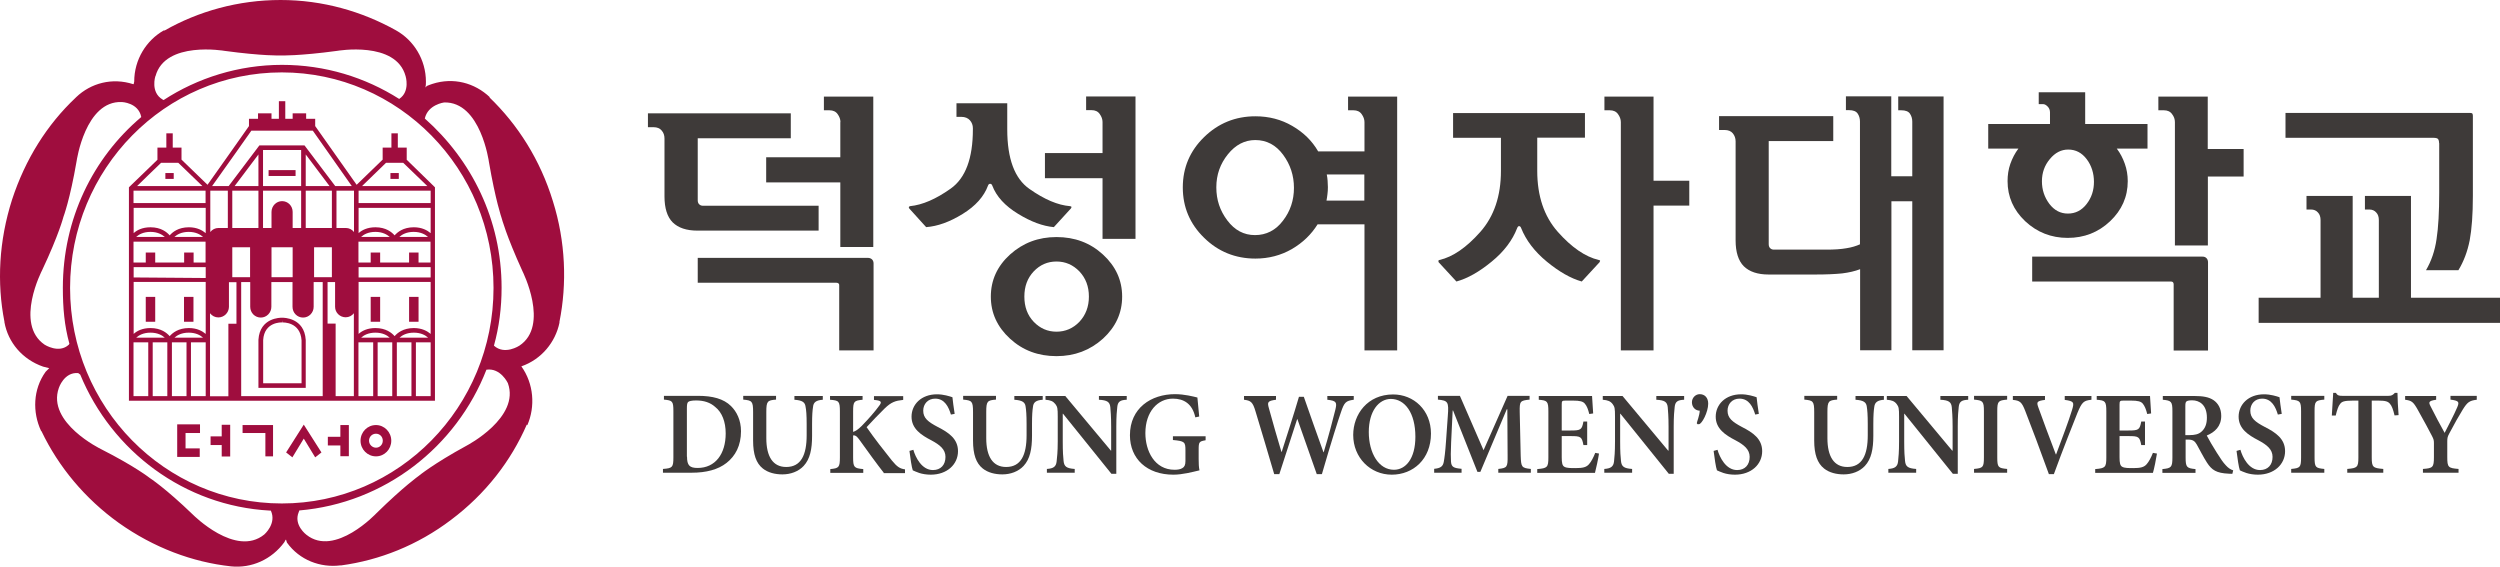 <svg width="300" height="68" viewBox="0 0 300 68" fill="none" xmlns="http://www.w3.org/2000/svg">
<path d="M66.351 24.153C64.832 19.188 62.144 14.961 58.722 11.674H58.789C56.953 9.93 54.399 9.259 51.895 10.064C51.645 10.131 51.411 10.248 51.227 10.315L51.044 10.5C51.111 10.248 51.111 9.997 51.111 9.812C51.111 7.145 49.642 4.847 47.572 3.673L47.455 3.606C43.432 1.375 38.741 0 33.666 0C28.592 0 23.784 1.359 19.761 3.656H19.645C17.575 4.831 16.106 7.128 16.106 9.795L16.039 10.097H15.972C13.468 9.292 10.914 9.963 9.145 11.657L9.078 11.724C5.656 14.945 3.035 19.104 1.449 23.952C-0.136 28.916 -0.387 33.948 0.531 38.594V38.661C0.965 41.077 2.668 43.123 5.172 43.995C5.422 44.062 5.656 44.113 5.906 44.18L5.472 44.616C3.953 46.729 3.887 49.463 4.922 51.694L4.988 51.761C7.008 55.988 10.18 59.829 14.253 62.747C18.459 65.733 23.1 67.46 27.724 67.963C30.161 68.215 32.598 67.158 34.134 65.045C34.201 64.928 34.201 64.861 34.318 64.743L34.434 65.112C35.953 67.225 38.457 68.148 40.844 67.846H40.961C45.535 67.225 50.109 65.431 54.132 62.378C58.272 59.275 61.327 55.3 63.213 50.956L63.279 51.023C64.248 48.792 64.064 46.058 62.562 43.962C64.982 43.123 66.651 41.06 67.136 38.728V38.611C68.054 34.032 67.87 29 66.351 24.153ZM18.66 9.141C19.811 4.864 26.956 6.105 26.956 6.105C31.53 6.726 33.666 6.659 33.666 6.659C33.666 6.659 35.87 6.726 40.444 6.105C40.444 6.105 47.522 4.864 48.673 9.141C48.673 9.141 49.241 10.969 47.922 11.858L47.805 11.942L47.906 11.875C43.816 9.275 39.008 7.783 33.833 7.783C28.659 7.783 23.718 9.343 19.628 12.009L19.511 11.942C18.025 11.07 18.643 9.141 18.643 9.141M5.356 41.362C1.7 38.879 5.055 32.422 5.055 32.422C7.075 28.145 7.609 26.031 7.609 26.031C7.609 26.031 8.394 23.985 9.195 19.322C9.195 19.322 10.23 12.06 14.62 12.244C14.62 12.244 16.573 12.311 16.94 13.989V14.056C11.148 18.953 7.542 26.283 7.542 34.535C7.542 36.951 7.726 39.064 8.327 41.244L8.26 41.362C7.075 42.469 5.356 41.362 5.356 41.362ZM31.713 64.139C28.291 66.924 23.167 61.774 23.167 61.774C19.811 58.537 17.975 57.363 17.975 57.363C17.975 57.363 16.273 56.004 12.116 53.891C12.116 53.891 5.589 50.721 7.058 46.561C7.058 46.561 7.676 44.633 9.379 44.767L9.629 44.951C13.418 54.143 22.132 60.718 32.381 61.271H32.498C33.233 62.831 31.713 64.139 31.713 64.139ZM33.817 60.416C19.778 60.416 8.41 48.843 8.41 34.552C8.41 20.262 19.795 8.688 33.817 8.688C47.839 8.688 59.223 20.278 59.223 34.552C59.223 48.843 47.855 60.416 33.817 60.416ZM56.035 53.455C51.945 55.686 50.242 57.111 50.242 57.111C50.242 57.111 48.473 58.353 45.185 61.573C45.185 61.573 40.193 66.907 36.771 64.173C36.771 64.173 35.186 62.999 35.853 61.439L35.92 61.254C46.169 60.382 54.766 53.623 58.372 44.364C60.075 44.112 60.943 45.974 60.943 45.974C62.445 50.1 56.035 53.455 56.035 53.455ZM62.328 41.479C62.328 41.479 60.559 42.653 59.273 41.479C59.891 39.248 60.191 36.95 60.191 34.519C60.191 26.384 56.586 19.188 50.977 14.223C51.344 12.546 53.297 12.294 53.297 12.294C57.688 12.177 58.672 19.44 58.672 19.44C59.457 24.035 60.191 26.149 60.191 26.149C60.191 26.149 60.742 28.262 62.695 32.539C62.695 32.539 65.984 39.064 62.328 41.479Z" fill="#9F0D3E"/>
<path d="M24.001 51.962V50.922H21.264V54.83H23.968V53.807H22.265V51.962H24.001Z" fill="#9F0D3E"/>
<path d="M26.605 50.973V52.365H25.27V53.405H26.605V54.78H27.623V50.973H26.605Z" fill="#9F0D3E"/>
<path d="M32.765 54.763H31.846V51.962H29.109V51.006H32.765V54.763Z" fill="#9F0D3E"/>
<path d="M38.574 54.294L37.822 54.881L36.453 52.633L35.085 54.881L34.334 54.294L36.453 50.956L38.574 54.294Z" fill="#9F0D3E"/>
<path d="M40.844 51.006V52.415H39.341V53.455H40.844V54.746H41.862V51.006H40.844Z" fill="#9F0D3E"/>
<path d="M43.264 52.885C43.264 53.925 44.099 54.763 45.117 54.763C46.136 54.763 46.953 53.925 46.953 52.885C46.953 51.845 46.119 51.006 45.117 51.006C44.082 51.006 43.264 51.845 43.264 52.885ZM44.283 52.885C44.283 52.415 44.65 52.046 45.117 52.046C45.585 52.046 45.935 52.415 45.935 52.885C45.935 53.354 45.568 53.723 45.117 53.723C44.667 53.723 44.283 53.338 44.283 52.885Z" fill="#9F0D3E"/>
<path d="M32.231 20.413V21.117H33.85H35.469V20.413H33.85H32.231Z" fill="#9F0D3E"/>
<path d="M18.626 35.626H17.491V38.611H18.626V35.626Z" fill="#9F0D3E"/>
<path d="M23.216 35.626H22.081V38.611H23.216V35.626Z" fill="#9F0D3E"/>
<path d="M20.846 20.765H19.845V21.469H20.846V20.765Z" fill="#9F0D3E"/>
<path d="M50.226 35.626H49.091V38.611H50.226V35.626Z" fill="#9F0D3E"/>
<path d="M45.618 35.626H44.483V38.611H45.618V35.626Z" fill="#9F0D3E"/>
<path d="M47.855 20.765H46.853V21.469H47.855V20.765Z" fill="#9F0D3E"/>
<path d="M48.806 19.171V17.712H47.738V16.001H46.97V17.712H45.919V19.155C44.683 20.362 43.047 21.939 42.797 22.174C42.463 21.687 37.823 15.129 37.823 15.129V14.257H36.738V13.603H35.118V14.257H34.234V12.144H33.466V14.257H32.581V13.603H30.962V14.257H29.877V15.129C29.877 15.129 25.253 21.704 24.902 22.174C24.652 21.939 23.016 20.345 21.781 19.155V17.712H20.729V16.001H19.961V17.712H18.893V19.171L15.471 22.476V48.088H52.195V22.476L48.806 19.171ZM46.319 19.54H48.389C49.324 20.429 50.609 21.687 51.277 22.325H43.448C44.199 21.587 45.434 20.396 46.319 19.54ZM43.031 22.878H51.678V24.371H43.031V22.878ZM51.678 24.941V27.977C51.277 27.642 50.643 27.273 49.658 27.273C48.389 27.273 47.688 27.86 47.354 28.245C47.02 27.86 46.319 27.273 45.051 27.273C44.066 27.273 43.415 27.625 43.031 27.977V24.941H51.678ZM51.361 28.43H47.922C48.239 28.145 48.773 27.826 49.641 27.826C50.509 27.826 51.06 28.162 51.361 28.43ZM46.77 28.43H43.331C43.648 28.145 44.183 27.826 45.051 27.826C45.919 27.826 46.453 28.162 46.77 28.43ZM39.826 27.357H36.688V22.878H39.826V27.357ZM36.688 22.325V18.534C37.422 19.507 38.924 21.503 39.542 22.325H36.688ZM33.85 33.261H32.581V29.671H35.118V33.261H33.85ZM36.137 22.325H31.563V17.997H36.137V22.325ZM33.85 22.878H36.137V27.357H35.118V25.428C35.118 24.706 34.551 24.136 33.85 24.136C33.149 24.136 32.581 24.723 32.581 25.428V27.357H31.563V22.878H33.85ZM31.012 22.325H28.157C28.775 21.503 30.277 19.507 31.012 18.534V22.325ZM31.012 27.357H27.874V22.878H31.012V27.357ZM30.01 33.261H27.874V29.671H30.01V33.261ZM37.689 29.671H39.826V33.261H37.689V29.671ZM42.48 27.843C42.246 27.541 41.896 27.357 41.495 27.357H40.377V22.878H42.48V27.843ZM30.161 15.683H37.539C37.672 15.867 40.944 20.53 42.213 22.325H40.226L36.537 17.444H31.129L27.44 22.325H25.453C26.755 20.53 30.027 15.867 30.161 15.683ZM27.34 22.878V27.357H26.221C25.82 27.357 25.47 27.541 25.236 27.843V22.878H27.34ZM19.327 19.54H21.397C22.282 20.396 23.517 21.587 24.285 22.325H16.456C17.09 21.687 18.392 20.446 19.327 19.54ZM16.022 22.878H24.669V24.371H16.022V22.878ZM24.685 24.941V27.977C24.285 27.642 23.65 27.273 22.666 27.273C21.397 27.273 20.696 27.86 20.362 28.245C20.028 27.86 19.327 27.273 18.058 27.273C17.073 27.273 16.422 27.625 16.038 27.977V24.941H24.685ZM24.368 28.43H20.93C21.247 28.145 21.781 27.826 22.649 27.826C23.517 27.826 24.051 28.162 24.368 28.43ZM19.778 28.43H16.339C16.656 28.145 17.19 27.826 18.058 27.826C18.926 27.826 19.46 28.162 19.778 28.43ZM17.791 47.534H16.022V41.077H17.791V47.534ZM16.339 40.523C16.656 40.238 17.19 39.919 18.058 39.919C18.926 39.919 19.46 40.238 19.778 40.523H16.339ZM20.078 47.534H18.325V41.077H20.078V47.534ZM22.382 47.534H20.629V41.077H22.382V47.534ZM20.93 40.523C21.247 40.238 21.781 39.919 22.649 39.919C23.517 39.919 24.051 40.238 24.368 40.523H20.93ZM24.685 47.534H22.916V41.077H24.685V47.534ZM24.685 40.07C24.285 39.735 23.65 39.366 22.666 39.366C21.397 39.366 20.696 39.953 20.362 40.339C20.028 39.953 19.327 39.366 18.058 39.366C17.073 39.366 16.422 39.718 16.038 40.07V33.831H24.685V40.07ZM24.685 33.361L16.038 33.294V32.053H24.685V33.361ZM24.685 31.5H23.233V30.308H22.098V31.5H18.626V30.308H17.491V31.5H16.022V29H24.669V31.5H24.685ZM25.22 37.605C25.453 37.907 25.804 38.091 26.204 38.091C26.889 38.091 27.456 37.538 27.473 36.833V33.864H28.375V38.846H27.406V47.551H25.203V37.605H25.22ZM38.757 47.534H28.942V33.848H30.027V36.816C30.027 37.538 30.595 38.108 31.296 38.108C31.997 38.108 32.564 37.521 32.564 36.816V33.848H35.102V36.816C35.102 37.538 35.669 38.108 36.37 38.108C37.071 38.108 37.639 37.521 37.639 36.816V33.848H38.724V47.534H38.757ZM40.276 47.534V38.829H39.308V33.848H40.21V36.816C40.21 37.521 40.794 38.074 41.478 38.074C41.879 38.074 42.23 37.89 42.463 37.588V47.534H40.276ZM44.783 47.534H43.014V41.077H44.783V47.534ZM43.331 40.523C43.648 40.238 44.183 39.919 45.051 39.919C45.919 39.919 46.453 40.238 46.77 40.523H43.331ZM47.07 47.534H45.318V41.077H47.07V47.534ZM49.374 47.534H47.621V41.077H49.374V47.534ZM47.938 40.523C48.256 40.238 48.79 39.919 49.658 39.919C50.526 39.919 51.06 40.238 51.377 40.523H47.938ZM51.678 47.534H49.908V41.077H51.678V47.534ZM51.678 40.07C51.277 39.735 50.643 39.366 49.658 39.366C48.389 39.366 47.688 39.953 47.354 40.339C47.02 39.953 46.319 39.366 45.051 39.366C44.066 39.366 43.415 39.718 43.031 40.07V33.831H51.678V40.07ZM51.678 33.294H43.031V32.053H51.678V33.294ZM51.678 31.5H50.225V30.308H49.09V31.5H45.618V30.308H44.483V31.5H43.014V29H51.661V31.5H51.678Z" fill="#9F0D3E"/>
<path d="M33.85 38.125C33.65 38.125 31.179 38.108 31.012 40.775V46.545H36.688V40.792C36.521 38.125 34.05 38.125 33.85 38.125ZM36.154 45.991H31.58V40.808C31.713 38.611 33.767 38.678 33.867 38.695V38.427L33.9 38.695C33.983 38.695 36.037 38.611 36.187 40.842V45.991H36.154Z" fill="#9F0D3E"/>
<path d="M79.738 16.622C79.738 16.253 79.638 15.934 79.404 15.666C79.188 15.398 78.854 15.263 78.42 15.263H77.752V13.603H94.895V16.588H83.728V24.035C83.728 24.253 83.795 24.421 83.912 24.522C84.028 24.639 84.179 24.69 84.362 24.69H98.234V27.675H83.695C82.376 27.675 81.391 27.34 80.723 26.686C80.072 26.032 79.738 24.991 79.738 23.566V16.622ZM104.16 30.946C104.36 30.946 104.511 31.013 104.644 31.13C104.761 31.248 104.828 31.416 104.828 31.617V42.05H100.705V34.267C100.705 34.15 100.705 34.082 100.621 34.015C100.571 33.965 100.488 33.931 100.371 33.931H83.728V30.946H104.16ZM100.855 14.659C100.855 14.324 100.738 14.005 100.521 13.703C100.304 13.385 99.97 13.234 99.536 13.234H98.868V11.59H104.794V29.638H100.838V21.889H91.941V18.869H100.838V14.659H100.855Z" fill="#3E3A39"/>
<path d="M120.87 15.515C120.87 19.054 121.754 21.436 123.54 22.677C125.327 23.935 126.946 24.622 128.415 24.74C128.532 24.757 128.582 24.807 128.582 24.857L128.515 25.008L126.462 27.256C125.16 27.138 123.724 26.618 122.172 25.662C120.602 24.706 119.567 23.583 119.067 22.258C119.017 22.123 118.933 22.056 118.816 22.056C118.699 22.056 118.616 22.123 118.566 22.258C118.082 23.583 117.064 24.723 115.511 25.679C113.959 26.635 112.506 27.155 111.138 27.256L109.101 25.008L109.051 24.857C109.051 24.857 109.118 24.757 109.201 24.74C110.704 24.589 112.323 23.884 114.092 22.627C115.862 21.369 116.746 19.004 116.746 15.515V15.381C116.746 15.028 116.63 14.71 116.396 14.441C116.162 14.173 115.812 14.022 115.361 14.022H114.777V12.395H120.87V15.515ZM118.9 35.592C118.9 37.554 119.668 39.231 121.203 40.641C122.739 42.049 124.592 42.737 126.779 42.737C128.966 42.737 130.802 42.033 132.354 40.641C133.89 39.231 134.658 37.554 134.658 35.592C134.658 33.63 133.89 31.952 132.354 30.543C130.818 29.134 128.966 28.447 126.779 28.447C124.592 28.447 122.756 29.151 121.203 30.543C119.668 31.935 118.9 33.63 118.9 35.592ZM130.668 35.592C130.668 36.8 130.284 37.806 129.533 38.611C128.782 39.399 127.847 39.802 126.779 39.802C125.71 39.802 124.792 39.399 124.041 38.611C123.29 37.823 122.923 36.816 122.923 35.592C122.923 34.367 123.29 33.378 124.041 32.573C124.792 31.784 125.694 31.382 126.779 31.382C127.864 31.382 128.765 31.784 129.533 32.573C130.284 33.378 130.668 34.367 130.668 35.592ZM132.304 18.366H125.393V21.385H132.304V28.665H136.26V11.573H130.334V13.217H130.985C131.419 13.217 131.753 13.368 131.97 13.687C132.187 13.989 132.304 14.307 132.304 14.643V18.366Z" fill="#3E3A39"/>
<path d="M163.737 18.131V14.659C163.737 14.324 163.62 14.005 163.403 13.703C163.186 13.385 162.852 13.234 162.418 13.234H161.767V11.59H167.66V42.05H163.737V26.92H158.111C157.36 28.128 156.342 29.118 155.023 29.889C153.704 30.644 152.252 31.03 150.65 31.03C148.246 31.03 146.176 30.191 144.49 28.531C142.787 26.87 141.936 24.857 141.936 22.492C141.936 20.128 142.787 18.115 144.49 16.454C146.193 14.794 148.246 13.955 150.65 13.955C152.269 13.955 153.755 14.341 155.073 15.112C156.409 15.884 157.444 16.89 158.178 18.165H163.737V18.131ZM147.345 18.517C146.426 19.658 145.959 20.966 145.959 22.476C145.959 23.985 146.393 25.277 147.278 26.451C148.162 27.625 149.264 28.212 150.6 28.212C151.935 28.212 153.087 27.642 153.955 26.484C154.84 25.344 155.274 24.019 155.274 22.543C155.274 21.067 154.84 19.742 153.972 18.567C153.104 17.393 151.985 16.806 150.633 16.806C149.364 16.806 148.263 17.377 147.345 18.517ZM159.213 20.949C159.263 21.184 159.297 21.436 159.313 21.687C159.33 21.939 159.347 22.207 159.347 22.459C159.347 22.744 159.33 23.029 159.297 23.281C159.263 23.549 159.23 23.817 159.18 24.069H163.72V20.933H159.213V20.949Z" fill="#3E3A39"/>
<path d="M174.37 16.521V13.569H190.194V16.521H184.469V20.496C184.469 23.516 185.287 25.964 186.939 27.826C188.592 29.688 190.228 30.812 191.847 31.198C191.947 31.214 192.014 31.248 192.014 31.298L191.947 31.466L189.81 33.781C188.492 33.411 187.089 32.606 185.621 31.399C184.152 30.191 183.117 28.832 182.532 27.357C182.482 27.222 182.415 27.155 182.315 27.138C182.215 27.122 182.132 27.189 182.065 27.357C181.497 28.832 180.479 30.191 178.993 31.399C177.525 32.606 176.122 33.411 174.77 33.781L172.634 31.466L172.6 31.298C172.6 31.298 172.65 31.214 172.734 31.198C174.353 30.828 175.989 29.688 177.641 27.826C179.294 25.948 180.112 23.515 180.112 20.513V16.538H174.37V16.521ZM202.714 21.687V24.673H198.424V42.05H194.501V14.659C194.501 14.324 194.384 14.005 194.167 13.703C193.95 13.385 193.616 13.234 193.182 13.234H192.531V11.59H198.424V21.687H202.714Z" fill="#3E3A39"/>
<path d="M229.473 21.184V14.592C229.473 14.223 229.373 13.905 229.189 13.636C229.006 13.368 228.655 13.234 228.154 13.234H227.787V11.573H233.229V42.033H229.473V24.153H226.969V42.033H223.213V32.304C222.595 32.539 221.878 32.707 221.06 32.808C220.242 32.892 219.173 32.942 217.871 32.942H212.229C210.911 32.942 209.926 32.606 209.258 31.952C208.607 31.298 208.273 30.258 208.273 28.849V16.957C208.273 16.588 208.156 16.27 207.939 16.001C207.722 15.733 207.388 15.599 206.954 15.599H206.287V13.938H219.991V16.924H212.246V29.302C212.246 29.52 212.313 29.688 212.43 29.789C212.546 29.906 212.697 29.956 212.88 29.956H219.173C220.108 29.956 220.91 29.906 221.561 29.789C222.212 29.688 222.746 29.52 223.196 29.319V14.576C223.196 14.207 223.096 13.888 222.913 13.62C222.729 13.351 222.378 13.217 221.878 13.217H221.51V11.556H226.952V21.151H229.473V21.184Z" fill="#3E3A39"/>
<path d="M241.242 19.658C241.475 19.004 241.792 18.383 242.21 17.829H238.587V14.877H245.999V13.485C245.999 13.2 245.899 12.965 245.715 12.781C245.532 12.596 245.348 12.496 245.181 12.496H244.647V11.07H250.222V14.877H257.701V17.829H254.012C254.429 18.383 254.746 18.987 254.98 19.658C255.213 20.312 255.33 21.016 255.33 21.738C255.33 23.616 254.612 25.226 253.21 26.551C251.791 27.893 250.089 28.547 248.119 28.547C246.149 28.547 244.447 27.876 243.028 26.551C241.609 25.209 240.908 23.599 240.908 21.738C240.908 21.016 241.008 20.329 241.242 19.658ZM264.294 30.795C264.495 30.795 264.645 30.845 264.778 30.979C264.895 31.097 264.962 31.265 264.962 31.466V42.066H260.839V34.116C260.839 33.998 260.806 33.931 260.755 33.864C260.689 33.814 260.622 33.78 260.505 33.78H243.862V30.795H264.294ZM245.982 19.087C245.348 19.842 245.031 20.731 245.031 21.754C245.031 22.777 245.331 23.666 245.916 24.455C246.516 25.243 247.251 25.629 248.152 25.629C249.054 25.629 249.805 25.243 250.389 24.488C250.99 23.717 251.274 22.828 251.274 21.821C251.274 20.815 250.99 19.876 250.406 19.104C249.822 18.333 249.087 17.947 248.186 17.947C247.351 17.947 246.617 18.316 245.982 19.087ZM269.235 17.88V21.184H264.945V29.453H260.989V14.659C260.989 14.324 260.889 14.005 260.655 13.703C260.438 13.385 260.104 13.234 259.67 13.234H259.003V11.59H264.929V17.88H269.235Z" fill="#3E3A39"/>
<path d="M300 35.726V38.745H271.038V35.726H278.466V26.4C278.466 26.031 278.366 25.713 278.149 25.495C277.949 25.26 277.665 25.142 277.315 25.142H276.78V23.515H282.322V35.726H285.461V26.4C285.461 26.031 285.361 25.713 285.144 25.495C284.943 25.26 284.659 25.142 284.309 25.142H283.791V23.515H289.317V35.726H300ZM292.689 17.175C292.689 16.941 292.639 16.773 292.555 16.672C292.472 16.588 292.288 16.538 292.021 16.538H274.26V13.553H296.411C296.545 13.553 296.628 13.569 296.678 13.62C296.712 13.67 296.745 13.754 296.745 13.888V23.515C296.745 25.73 296.611 27.508 296.361 28.849C296.094 30.191 295.643 31.382 295.009 32.422H291.12C291.754 31.348 292.188 30.09 292.388 28.682C292.605 27.273 292.705 25.428 292.705 23.146V17.175H292.689Z" fill="#3E3A39"/>
<path d="M83.761 47.501C85.514 47.501 86.833 47.853 87.718 48.725C88.402 49.396 88.92 50.419 88.92 51.744C88.92 53.472 88.252 54.713 87.184 55.551C86.165 56.357 84.73 56.726 83.01 56.726H79.555V56.273C80.69 56.189 80.807 56.088 80.807 54.881V49.346C80.807 48.121 80.69 48.054 79.672 47.953V47.501H83.761ZM82.443 54.797C82.443 55.837 82.743 56.155 83.711 56.155C85.848 56.155 87.083 54.461 87.083 52.013C87.083 50.62 86.649 49.48 85.815 48.826C85.231 48.306 84.479 48.054 83.528 48.054C82.994 48.054 82.677 48.138 82.576 48.239C82.46 48.356 82.426 48.557 82.426 49.027V54.797H82.443Z" fill="#3E3A39"/>
<path d="M98.735 47.97C97.951 48.021 97.617 48.272 97.567 48.809C97.5 49.228 97.45 49.782 97.45 50.889V52.298C97.45 53.874 97.216 55.082 96.431 55.921C95.797 56.592 94.862 56.927 93.894 56.927C93.026 56.927 92.175 56.726 91.54 56.222C90.739 55.585 90.372 54.528 90.372 52.868V49.446C90.372 48.138 90.238 48.054 89.187 47.953V47.501H93.126V47.953C92.091 48.037 91.958 48.138 91.958 49.446V52.583C91.958 54.78 92.742 56.038 94.345 56.038C96.114 56.038 96.799 54.612 96.799 52.231V50.889C96.799 49.782 96.749 49.212 96.665 48.792C96.598 48.272 96.281 48.037 95.33 47.97V47.517H98.735V47.97Z" fill="#3E3A39"/>
<path d="M106.046 56.726C105.278 55.753 104.143 54.193 103.075 52.7C102.774 52.298 102.591 52.214 102.374 52.247V54.864C102.374 56.088 102.49 56.189 103.592 56.29V56.742H99.636V56.29C100.671 56.189 100.788 56.088 100.788 54.864V49.379C100.788 48.138 100.671 48.054 99.603 47.97V47.517H103.509V47.97C102.49 48.071 102.374 48.155 102.374 49.379V51.828C102.657 51.744 102.991 51.526 103.392 51.123C104.26 50.235 104.961 49.429 105.462 48.742C105.829 48.289 105.796 48.105 105.161 48.021L104.877 47.987V47.534H108.383V47.987C107.448 48.088 106.964 48.239 106.163 49.01C105.462 49.698 104.727 50.469 103.993 51.258C104.928 52.616 106.146 54.16 107.031 55.267C107.665 56.038 107.999 56.239 108.6 56.323V56.776H106.046V56.726Z" fill="#3E3A39"/>
<path d="M114.109 49.748C113.841 48.859 113.374 47.836 112.222 47.836C111.337 47.836 110.787 48.49 110.787 49.279C110.787 50.167 111.354 50.62 112.539 51.241C113.858 51.912 114.96 52.667 114.96 54.143C114.96 55.719 113.658 56.961 111.688 56.961C111.171 56.961 110.686 56.877 110.319 56.759C109.952 56.625 109.702 56.524 109.535 56.441C109.401 56.105 109.234 54.914 109.134 54.109L109.601 53.975C109.852 54.864 110.603 56.407 111.955 56.407C112.89 56.407 113.457 55.786 113.457 54.83C113.457 53.925 112.79 53.388 111.755 52.834C110.52 52.197 109.384 51.442 109.384 50C109.384 48.557 110.536 47.316 112.439 47.316C113.224 47.316 113.942 47.551 114.292 47.668C114.342 48.188 114.426 48.775 114.559 49.664L114.109 49.748Z" fill="#3E3A39"/>
<path d="M125.126 47.97C124.342 48.021 124.008 48.272 123.958 48.809C123.891 49.228 123.841 49.782 123.841 50.889V52.298C123.841 53.874 123.607 55.082 122.823 55.921C122.188 56.592 121.254 56.927 120.286 56.927C119.417 56.927 118.566 56.726 117.932 56.222C117.131 55.585 116.763 54.528 116.763 52.868V49.446C116.763 48.138 116.63 48.054 115.578 47.953V47.501H119.518V47.953C118.483 48.037 118.349 48.138 118.349 49.446V52.583C118.349 54.78 119.134 56.038 120.736 56.038C122.506 56.038 123.19 54.612 123.19 52.231V50.889C123.19 49.782 123.14 49.212 123.073 48.792C123.006 48.272 122.689 48.037 121.721 47.97V47.517H125.126V47.97Z" fill="#3E3A39"/>
<path d="M135.192 47.97C134.441 48.004 134.14 48.188 134.074 48.826C134.024 49.262 133.957 49.916 133.957 51.191V56.86H133.373L127.564 49.648H127.53V52.969C127.53 54.243 127.58 54.881 127.63 55.317C127.697 55.988 127.981 56.206 128.966 56.273V56.726H125.627V56.273C126.412 56.222 126.729 56.005 126.796 55.367C126.846 54.898 126.929 54.26 126.929 52.985V49.983C126.929 49.01 126.896 48.826 126.645 48.49C126.362 48.138 126.061 48.021 125.46 47.97V47.517H127.831L133.306 54.076H133.339V51.208C133.339 49.95 133.272 49.279 133.239 48.859C133.172 48.239 132.872 48.021 131.87 47.97V47.517H135.209V47.97H135.192Z" fill="#3E3A39"/>
<path d="M144.656 52.834C143.905 52.968 143.839 53.036 143.839 53.941V55.099C143.839 55.602 143.855 56.072 143.939 56.441C143.087 56.642 141.902 56.961 140.8 56.961C137.645 56.961 135.592 55.065 135.592 52.23C135.592 48.96 138.146 47.299 141.001 47.299C142.136 47.299 143.204 47.584 143.688 47.702C143.722 48.188 143.805 48.943 143.905 49.983L143.438 50.084C143.087 48.457 142.069 47.836 140.75 47.836C138.931 47.836 137.445 49.396 137.445 51.979C137.445 54.092 138.53 56.373 140.951 56.373C141.301 56.373 141.652 56.323 141.885 56.172C142.119 56.038 142.253 55.82 142.253 55.334V54.042C142.253 53.036 142.169 52.935 140.75 52.801V52.348H144.673V52.834H144.656Z" fill="#3E3A39"/>
<path d="M162.435 47.97C161.5 48.105 161.316 48.272 160.916 49.463C160.598 50.369 159.78 52.918 158.629 56.893H158.011C157.243 54.73 156.442 52.432 155.691 50.302H155.657C154.923 52.566 154.205 54.746 153.521 56.893H152.903C152.152 54.344 151.434 51.895 150.666 49.379C150.332 48.239 150.099 48.071 149.281 47.97V47.517H153.12V47.97C152.085 48.105 152.068 48.272 152.269 48.993C152.753 50.755 153.254 52.499 153.771 54.227H153.804C154.489 52.063 155.223 49.849 155.874 47.618H156.459C157.227 49.849 158.028 52.063 158.812 54.26H158.846C159.397 52.465 160.031 50.05 160.248 49.144C160.448 48.289 160.381 48.088 159.28 47.97V47.517H162.451V47.97H162.435Z" fill="#3E3A39"/>
<path d="M171.716 52.029C171.716 55.099 169.579 56.961 167.009 56.961C164.438 56.961 162.385 54.914 162.385 52.197C162.385 49.715 164.104 47.333 167.176 47.333C169.646 47.333 171.716 49.211 171.716 52.029ZM164.254 51.845C164.254 54.361 165.44 56.373 167.276 56.373C168.678 56.373 169.846 55.048 169.846 52.415C169.846 49.53 168.578 47.87 166.892 47.87C165.456 47.886 164.254 49.329 164.254 51.845Z" fill="#3E3A39"/>
<path d="M179.795 56.726V56.273C180.863 56.155 180.93 56.055 180.913 54.679L180.88 49.111H180.813L177.642 56.625H177.291L174.37 49.262H174.32L174.136 53.086C174.086 54.26 174.086 54.898 174.119 55.401C174.17 56.055 174.453 56.172 175.388 56.256V56.726H172.1V56.256C172.884 56.189 173.151 55.954 173.251 55.434C173.335 54.965 173.435 54.277 173.535 52.784L173.736 49.933C173.869 48.222 173.769 48.071 172.55 47.953V47.501H175.188L178.026 54.025L180.913 47.501H183.551V47.953C182.399 48.071 182.349 48.155 182.366 49.429L182.483 54.679C182.533 56.055 182.583 56.155 183.701 56.273V56.726H179.795Z" fill="#3E3A39"/>
<path d="M191.881 54.428C191.797 55.015 191.514 56.323 191.397 56.742H184.469V56.29C185.671 56.189 185.805 56.088 185.805 54.897V49.379C185.805 48.138 185.671 48.054 184.653 47.97V47.517H191.046C191.063 47.803 191.13 48.775 191.18 49.614L190.712 49.681C190.579 49.144 190.429 48.725 190.195 48.457C189.978 48.172 189.594 48.071 188.743 48.071H187.925C187.441 48.071 187.407 48.105 187.407 48.557V51.66H188.476C189.694 51.66 189.828 51.577 190.011 50.587H190.462V53.405H190.011C189.828 52.398 189.677 52.331 188.492 52.331H187.407V54.864C187.407 55.552 187.474 55.887 187.741 56.021C188.008 56.172 188.492 56.172 189.076 56.172C189.928 56.172 190.362 56.072 190.679 55.703C190.946 55.401 191.196 54.931 191.43 54.344L191.881 54.428Z" fill="#3E3A39"/>
<path d="M202.08 47.97C201.329 48.004 201.029 48.188 200.962 48.826C200.912 49.262 200.845 49.916 200.845 51.191V56.86H200.261L194.452 49.648H194.418V52.969C194.418 54.243 194.468 54.881 194.518 55.317C194.585 55.988 194.869 56.206 195.854 56.273V56.726H192.515V56.273C193.283 56.222 193.617 56.005 193.684 55.367C193.734 54.898 193.801 54.26 193.801 52.985V49.983C193.801 49.01 193.767 48.826 193.517 48.49C193.25 48.138 192.932 48.021 192.332 47.97V47.517H194.702L200.177 54.076H200.227V51.208C200.227 49.95 200.16 49.279 200.127 48.859C200.06 48.239 199.76 48.021 198.758 47.97V47.517H202.097V47.97H202.08Z" fill="#3E3A39"/>
<path d="M203.966 49.279C203.465 49.279 203.031 48.876 203.031 48.272C203.031 47.735 203.465 47.299 203.966 47.299C204.567 47.299 204.984 47.719 204.984 48.44C204.984 49.463 204.216 50.906 203.866 50.906H203.699L203.615 50.788C203.615 50.654 203.966 49.815 203.966 49.279Z" fill="#3E3A39"/>
<path d="M210.626 49.748C210.359 48.859 209.892 47.836 208.74 47.836C207.855 47.836 207.305 48.49 207.305 49.279C207.305 50.167 207.872 50.62 209.041 51.241C210.359 51.912 211.461 52.667 211.461 54.143C211.461 55.719 210.159 56.961 208.189 56.961C207.655 56.961 207.188 56.877 206.82 56.759C206.453 56.625 206.203 56.524 206.036 56.441C205.902 56.105 205.735 54.914 205.635 54.109L206.103 53.975C206.353 54.864 207.104 56.407 208.456 56.407C209.391 56.407 209.959 55.786 209.959 54.83C209.959 53.925 209.291 53.388 208.256 52.834C207.021 52.197 205.886 51.442 205.886 50C205.886 48.557 207.037 47.316 208.94 47.316C209.725 47.316 210.443 47.551 210.793 47.668C210.843 48.188 210.927 48.775 211.06 49.664L210.626 49.748Z" fill="#3E3A39"/>
<path d="M226.101 47.97C225.316 48.021 224.982 48.272 224.916 48.809C224.849 49.228 224.799 49.782 224.799 50.889V52.298C224.799 53.874 224.565 55.082 223.78 55.921C223.146 56.592 222.211 56.927 221.243 56.927C220.375 56.927 219.524 56.726 218.889 56.222C218.088 55.585 217.704 54.528 217.704 52.868V49.446C217.704 48.138 217.571 48.054 216.519 47.953V47.501H220.459V47.953C219.424 48.037 219.29 48.138 219.29 49.446V52.583C219.29 54.78 220.075 56.038 221.677 56.038C223.447 56.038 224.131 54.612 224.131 52.231V50.889C224.131 49.782 224.081 49.212 224.014 48.792C223.947 48.272 223.63 48.037 222.662 47.97V47.517H226.067V47.97H226.101Z" fill="#3E3A39"/>
<path d="M236.167 47.97C235.416 48.004 235.115 48.188 235.048 48.826C234.998 49.262 234.932 49.916 234.932 51.191V56.86H234.347L228.538 49.648H228.505V52.969C228.505 54.243 228.555 54.881 228.605 55.317C228.672 55.988 228.955 56.206 229.94 56.273V56.726H226.602V56.273C227.37 56.222 227.704 56.005 227.77 55.367C227.82 54.898 227.887 54.26 227.887 52.985V49.983C227.887 49.01 227.854 48.826 227.603 48.49C227.336 48.138 227.019 48.021 226.418 47.97V47.517H228.789L234.264 54.076H234.314V51.208C234.314 49.95 234.247 49.279 234.214 48.859C234.147 48.239 233.847 48.021 232.845 47.97V47.517H236.184V47.97H236.167Z" fill="#3E3A39"/>
<path d="M236.885 56.726V56.273C237.953 56.172 238.07 56.088 238.07 54.881V49.346C238.07 48.138 237.936 48.054 236.885 47.953V47.501H240.857V47.953C239.789 48.054 239.672 48.138 239.672 49.346V54.881C239.672 56.088 239.789 56.172 240.857 56.273V56.726H236.885Z" fill="#3E3A39"/>
<path d="M250.973 47.97C250.055 48.071 249.838 48.222 249.287 49.564C248.87 50.604 247.535 53.958 246.466 56.893H245.865C244.931 54.294 243.695 51.006 243.028 49.312C242.61 48.239 242.393 48.071 241.542 47.987V47.517H245.398V47.987C244.396 48.121 244.38 48.255 244.597 48.876C244.981 49.966 246.032 52.784 246.7 54.529H246.733C247.468 52.566 248.236 50.537 248.636 49.228C248.92 48.306 248.904 48.138 247.768 47.987V47.517H250.973V47.97Z" fill="#3E3A39"/>
<path d="M258.835 54.428C258.752 55.015 258.485 56.323 258.351 56.742H251.424V56.29C252.626 56.189 252.759 56.088 252.759 54.897V49.379C252.759 48.138 252.626 48.054 251.607 47.97V47.517H258.001C258.017 47.803 258.084 48.775 258.134 49.614L257.667 49.681C257.533 49.144 257.367 48.725 257.149 48.457C256.932 48.172 256.549 48.071 255.697 48.071H254.879C254.395 48.071 254.345 48.105 254.345 48.557V51.66H255.413C256.632 51.66 256.766 51.577 256.949 50.587H257.4V53.405H256.949C256.766 52.398 256.615 52.331 255.43 52.331H254.345V54.864C254.345 55.552 254.412 55.887 254.679 56.021C254.946 56.172 255.43 56.172 255.998 56.172C256.849 56.172 257.283 56.072 257.6 55.703C257.867 55.401 258.118 54.931 258.351 54.344L258.835 54.428Z" fill="#3E3A39"/>
<path d="M267.883 56.86C267.783 56.86 267.616 56.843 267.449 56.843C265.964 56.776 265.413 56.407 264.828 55.501C264.428 54.881 264.011 54.059 263.61 53.338C263.376 52.935 263.143 52.751 262.592 52.751H262.274V54.897C262.274 56.072 262.408 56.189 263.46 56.29V56.742H259.487V56.29C260.555 56.189 260.689 56.072 260.689 54.897V49.346C260.689 48.172 260.555 48.071 259.537 47.97V47.517H263.243C264.395 47.517 265.079 47.652 265.63 48.021C266.181 48.406 266.548 49.027 266.548 49.916C266.548 51.157 265.78 51.862 264.812 52.264C265.029 52.7 265.58 53.639 265.997 54.294C266.481 55.065 266.765 55.485 267.082 55.82C267.399 56.172 267.666 56.34 267.983 56.441L267.883 56.86ZM262.725 52.214C263.36 52.214 263.81 52.113 264.144 51.828C264.628 51.425 264.828 50.855 264.828 50.117C264.828 48.574 263.927 48.037 263.059 48.037C262.692 48.037 262.475 48.088 262.375 48.172C262.275 48.255 262.241 48.406 262.241 48.742V52.214H262.725Z" fill="#3E3A39"/>
<path d="M273.342 49.748C273.075 48.859 272.607 47.836 271.456 47.836C270.571 47.836 270.037 48.49 270.037 49.279C270.037 50.167 270.604 50.62 271.789 51.241C273.108 51.912 274.21 52.667 274.21 54.143C274.21 55.719 272.908 56.961 270.938 56.961C270.421 56.961 269.937 56.877 269.569 56.759C269.202 56.625 268.935 56.524 268.785 56.441C268.651 56.105 268.484 54.914 268.384 54.109L268.851 53.975C269.102 54.864 269.853 56.407 271.205 56.407C272.14 56.407 272.707 55.786 272.707 54.83C272.707 53.925 272.04 53.388 271.005 52.834C269.77 52.197 268.634 51.442 268.634 50C268.634 48.557 269.786 47.316 271.689 47.316C272.474 47.316 273.192 47.551 273.542 47.668C273.592 48.188 273.676 48.775 273.809 49.664L273.342 49.748Z" fill="#3E3A39"/>
<path d="M274.944 56.726V56.273C276.012 56.172 276.129 56.088 276.129 54.881V49.346C276.129 48.138 275.995 48.054 274.944 47.953V47.501H278.917V47.953C277.848 48.054 277.748 48.138 277.748 49.346V54.881C277.748 56.088 277.865 56.172 278.917 56.273V56.726H274.944Z" fill="#3E3A39"/>
<path d="M287.346 49.849C287.179 49.144 287.012 48.691 286.795 48.457C286.562 48.172 286.261 48.071 285.36 48.071H284.609V54.897C284.609 56.055 284.742 56.172 285.994 56.273V56.726H281.671V56.273C282.873 56.172 283.006 56.071 283.006 54.897V48.071H282.405C281.253 48.071 281.003 48.205 280.803 48.49C280.602 48.725 280.452 49.178 280.285 49.865H279.818C279.868 48.893 279.951 47.886 279.985 47.148H280.302C280.502 47.467 280.686 47.501 281.07 47.501H286.612C286.979 47.501 287.129 47.417 287.38 47.148H287.697C287.697 47.752 287.764 48.943 287.83 49.815L287.346 49.849Z" fill="#3E3A39"/>
<path d="M297.212 47.97C296.311 48.071 296.077 48.289 295.543 49.128C294.992 50.033 294.591 50.738 293.907 52.029C293.707 52.398 293.673 52.566 293.673 52.969V54.847C293.673 56.088 293.79 56.172 295.025 56.273V56.726H290.752V56.273C291.937 56.189 292.071 56.088 292.071 54.847V53.153C292.071 52.818 292.021 52.683 291.854 52.348C291.436 51.543 290.936 50.604 290.134 49.178C289.6 48.222 289.4 48.071 288.615 47.97V47.517H292.338V47.97C291.403 48.105 291.42 48.272 291.67 48.759C292.188 49.815 292.788 50.906 293.356 51.945C293.79 51.09 294.508 49.731 294.875 48.859C295.125 48.239 295.092 48.088 294.057 47.953V47.501H297.212V47.97Z" fill="#3E3A39"/>
</svg>
